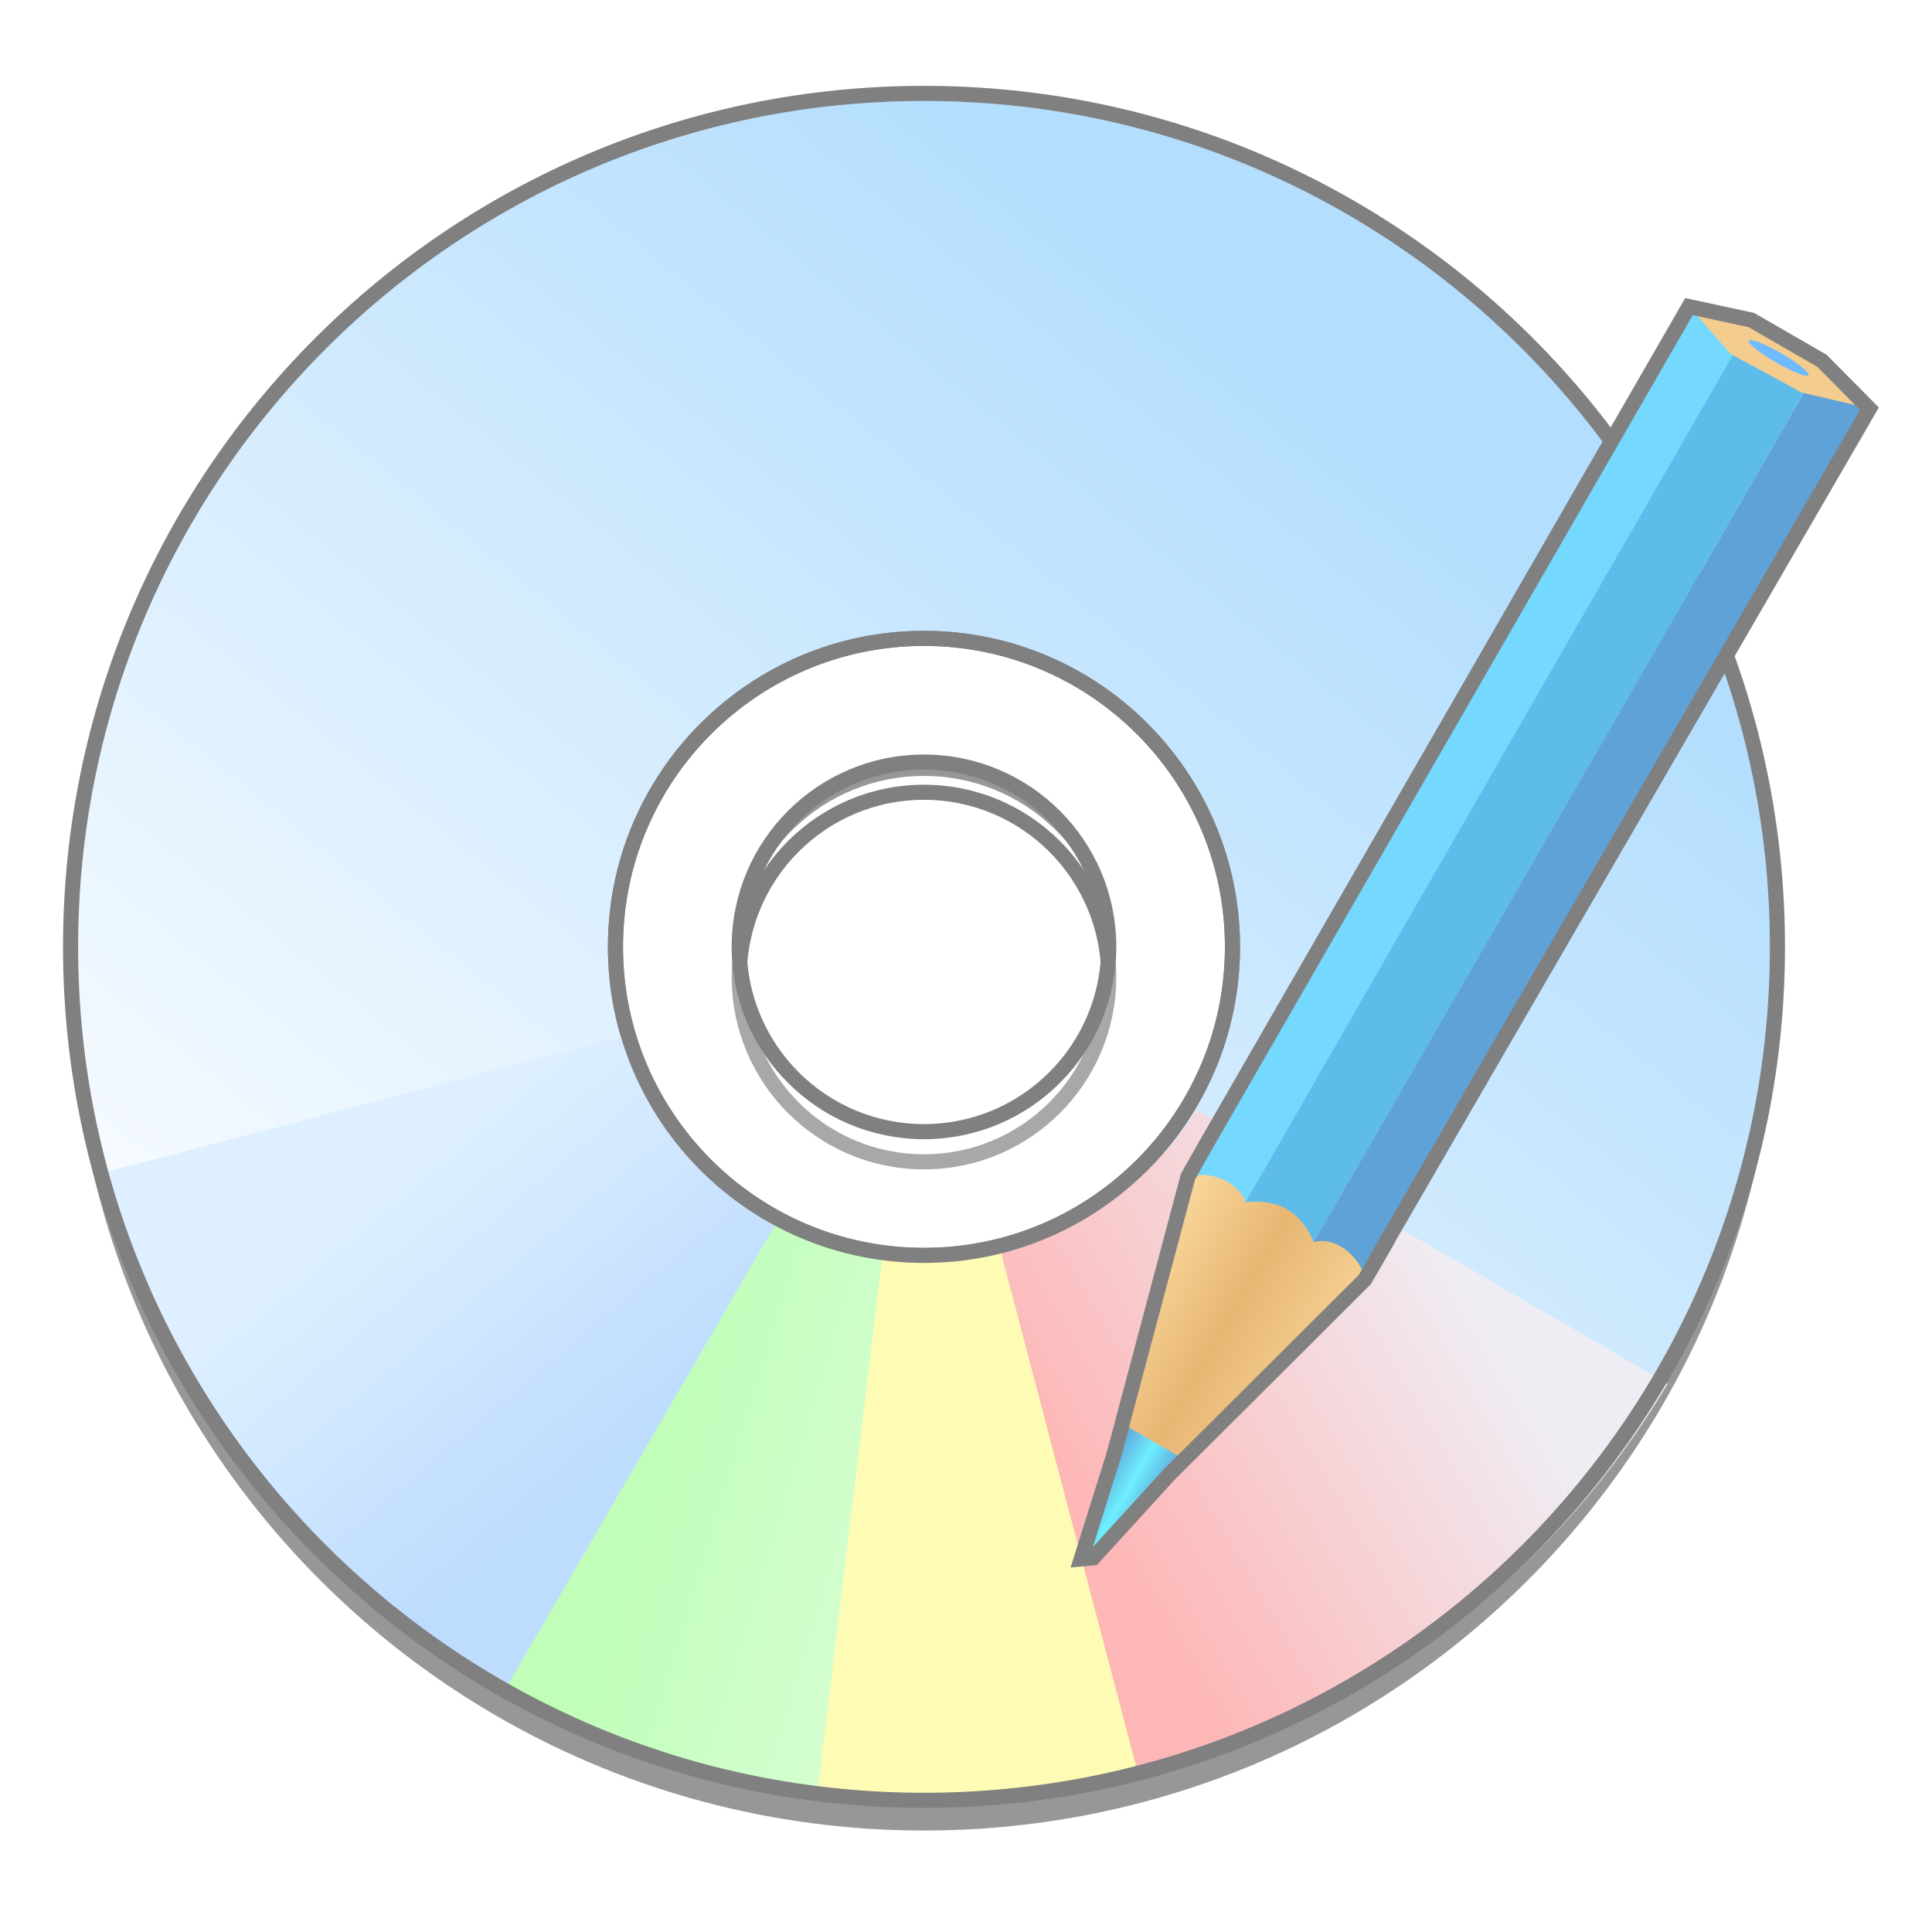 <?xml version="1.0" encoding="UTF-8"?>
<svg version="1.1" viewBox="0 0 64 64" xmlns="http://www.w3.org/2000/svg" xmlns:xlink="http://www.w3.org/1999/xlink">
<defs>
<linearGradient id="f" x1="12.71" x2="12.71" y1="16.912" y2="19.135" gradientTransform="translate(-10)" gradientUnits="userSpaceOnUse">
<stop stop-color="#5ea2d7" offset="0"/>
<stop stop-color="#6eefff" offset=".507"/>
<stop stop-color="#5ea2d7" offset="1"/>
</linearGradient>
<linearGradient id="e" x1="8.648" x2="8.648" y1="14.529" y2="21.363" gradientUnits="userSpaceOnUse">
<stop stop-color="#fad89c" offset="0"/>
<stop stop-color="#e7b673" offset=".522"/>
<stop stop-color="#f5cf91" offset="1"/>
</linearGradient>
<linearGradient id="d" x1="-33.618" x2="-64.59" y1="1.835" y2="39.972" gradientTransform="translate(64.921 2.976)" gradientUnits="userSpaceOnUse">
<stop stop-color="#b4defe" offset="0"/>
<stop stop-color="#fbfdff" offset="1"/>
</linearGradient>
<linearGradient id="c" x1="35.491" x2="48.256" y1="51.214" y2="43.844" gradientUnits="userSpaceOnUse">
<stop stop-color="#feb7b7" offset="0"/>
<stop stop-color="#efedf4" offset="1"/>
</linearGradient>
<linearGradient id="b" x1="20.942" x2="13.227" y1="48.679" y2="39.531" gradientUnits="userSpaceOnUse">
<stop stop-color="#bedcfe" offset="0"/>
<stop stop-color="#def0ff" offset="1"/>
</linearGradient>
<linearGradient id="a" x1="20.942" x2="30.421" y1="49.892" y2="52.757" gradientUnits="userSpaceOnUse">
<stop stop-color="#c0feb9" offset="0"/>
<stop stop-color="#d8fed4" offset="1"/>
</linearGradient>
<filter id="h" x="-.01" y="-.015" width="1.02" height="1.029" color-interpolation-filters="sRGB">
<feGaussianBlur stdDeviation="0.24"/>
</filter>
<filter id="g" x="-.036" y="-.036" width="1.072" height="1.072" color-interpolation-filters="sRGB">
<feGaussianBlur stdDeviation="0.307"/>
</filter>
</defs>
<g transform="translate(.463 -1.276)">
<path d="m30.146 26.371c-3.435-5.66e-4 -6.22 2.784-6.22 6.219-1.7e-5 0.103 0.011 0.203 0.015 0.304 0.16-3.293 2.873-5.915 6.205-5.915 3.332 3.53e-4 6.044 2.623 6.204 5.915 0.005-0.102 0.015-0.202 0.015-0.304-3.63e-4 -3.434-2.785-6.219-6.219-6.219zm-28.257 6.77c-0.003 0.167-0.014 0.332-0.014 0.5-8.84e-4 15.615 12.657 28.273 28.271 28.273 15.615-1.94e-4 28.272-12.659 28.271-28.273-2e-6 -0.168-0.011-0.333-0.014-0.5-0.267 15.383-12.811 27.773-28.258 27.773-15.447-1.92e-4 -27.991-12.39-28.258-27.773z" fill-opacity=".41" filter="url(#h)" style="paint-order:normal"/>
<path d="m30.145 27.521c3.38 3.57e-4 6.121 2.741 6.121 6.121 5.57e-4 3.381-2.74 6.121-6.121 6.121-3.381 5.57e-4 -6.122-2.74-6.121-6.121 3.57e-4 -3.381 2.74-6.122 6.121-6.121z" fill="none" filter="url(#g)" stroke="#808080" stroke-width=".5" style="paint-order:normal"/>
<path d="m30.146 4.37c-15.614 1.95e-4 -28.271 12.658-28.271 28.271-8.84e-4 15.615 12.657 28.273 28.271 28.273 15.615-1.95e-4 28.272-12.659 28.271-28.273-1.94e-4 -15.614-12.658-28.271-28.271-28.271zm4.06e-4 18.053c5.643 5.97e-4 10.218 4.575 10.218 10.218 9.3e-4 5.644-4.574 10.221-10.218 10.221-5.645 9.3e-4 -10.222-4.576-10.221-10.221 5.97e-4 -5.644 4.577-10.219 10.221-10.218z" fill="url(#d)" style="paint-order:normal"/>
<path d="m30.147 22.423c-5.644-9.3e-4 -10.222 4.572-10.223 10.217-9.3e-4 5.645 4.577 10.224 10.223 10.223 5.644-5.97e-4 10.218-4.578 10.217-10.223-5.97e-4 -5.643-4.574-10.216-10.217-10.217zm-2e-3 4.098c3.38 3.57e-4 6.121 2.741 6.121 6.121 5.57e-4 3.381-2.74 6.121-6.121 6.121-3.381 5.57e-4 -6.122-2.74-6.121-6.121 3.57e-4 -3.381 2.74-6.122 6.121-6.121z" fill="#fff" fill-opacity=".314" stroke="#808080" stroke-width=".5" style="paint-order:normal"/>
<path d="m23.012 39.955-12.826 12.709c5.114 5.098 12.17 8.25 19.961 8.25 0.02 0 0.039-0.002 0.059-2e-3l0.049-18.057c-0.036 3.81e-4 -0.071 0.006-0.107 0.006-2.777 4.58e-4 -5.293-1.109-7.135-2.906z" fill="url(#a)" style="paint-order:normal"/>
<path d="m2.76 40.178c2.082 7.591 7.073 13.609 13.446 17.18l9.074-15.615c-2.37-1.243-4.243-3.405-5.054-6.16z" fill="url(#b)" style="paint-order:normal"/>
<path d="m36.32 40.8c-2.029 1.543-4.63 2.34-7.361 2.022-0.061-0.007-0.119-0.023-0.179-0.031l-2.169 17.926c0.088 0.011 0.173 0.026 0.261 0.036 7.666 0.892 14.968-1.375 20.615-5.765z" fill="#fefbb4" style="paint-order:normal"/>
<path d="m39.167 38.041c-1.511 2.436-3.891 4.021-6.507 4.59l4.596 17.469c7.096-1.75 13.504-6.229 17.524-12.985z" fill="url(#c)" style="paint-order:normal"/>
<path d="m30.146 4.37c-15.614 1.95e-4 -28.271 12.658-28.271 28.271-8.84e-4 15.615 12.657 28.273 28.271 28.273 15.615-1.95e-4 28.272-12.659 28.271-28.273-1.94e-4 -15.614-12.658-28.271-28.271-28.271zm4.06e-4 18.053c5.643 5.97e-4 10.218 4.575 10.218 10.218 9.3e-4 5.644-4.574 10.221-10.218 10.221-5.645 9.3e-4 -10.222-4.576-10.221-10.221 5.97e-4 -5.644 4.577-10.219 10.221-10.218z" fill="none" stroke="#808080" stroke-width=".5" style="paint-order:normal"/>
<g transform="matrix(.494 -.856 .856 .494 20.738 42.966)">
<path d="m-0.564 17.801 12.203-3.289h1.249v6.88h-1.355l-12.121-3.267z" fill="url(#e)" fill-rule="evenodd"/>
<path d="m11.456 14.533c0.721 0.416 0.772 1.646 0.32 2.098h33.232l0.202-2.131z" fill="#75d9ff" fill-rule="evenodd"/>
<path d="m11.776 16.631c0.688 0.93 0.627 1.811-0.012 2.653h33.37v-2.695z" fill="#5dbcea" fill-rule="evenodd"/>
<path d="m11.577 21.381c0.535-0.535 0.737-1.548 0.188-2.098h33.365l0.148 2.131z" fill="#5ea2d7" fill-rule="evenodd"/>
<path d="m-1.327 17.841 0.232 0.332 4.38 0.962v-2.323z" fill="url(#f)" fill-rule="evenodd"/>
<path d="m45.215 14.494-0.683 2.018 0.071 2.704 0.679 2.259 0.585-2.209v-2.733z" fill="#f4cc8e" fill-rule="evenodd"/>
<path d="m45.222 19.121a0.176 1.153 7.2797e-4 0 1-0.176-1.153 0.176 1.153 7.2797e-4 0 1 0.176-1.153 0.176 1.153 7.2797e-4 0 1 0.176 1.153 0.176 1.153 7.2797e-4 0 1-0.176 1.153z" fill="#6ebbff" stroke-width=".129"/>
</g>
<path d="m55.487 11.433-15.951 27.678-0.646 1.143-2.452 9.207-1.086 3.457 0.398-0.035 2.523-2.766 6.473-6.451 0.67-1.16-0.008-0.004 16.056-27.687-1.571-1.587-2.34-1.35z" fill="none" stroke="#808080" stroke-width=".5"/>
</g>
</svg>

